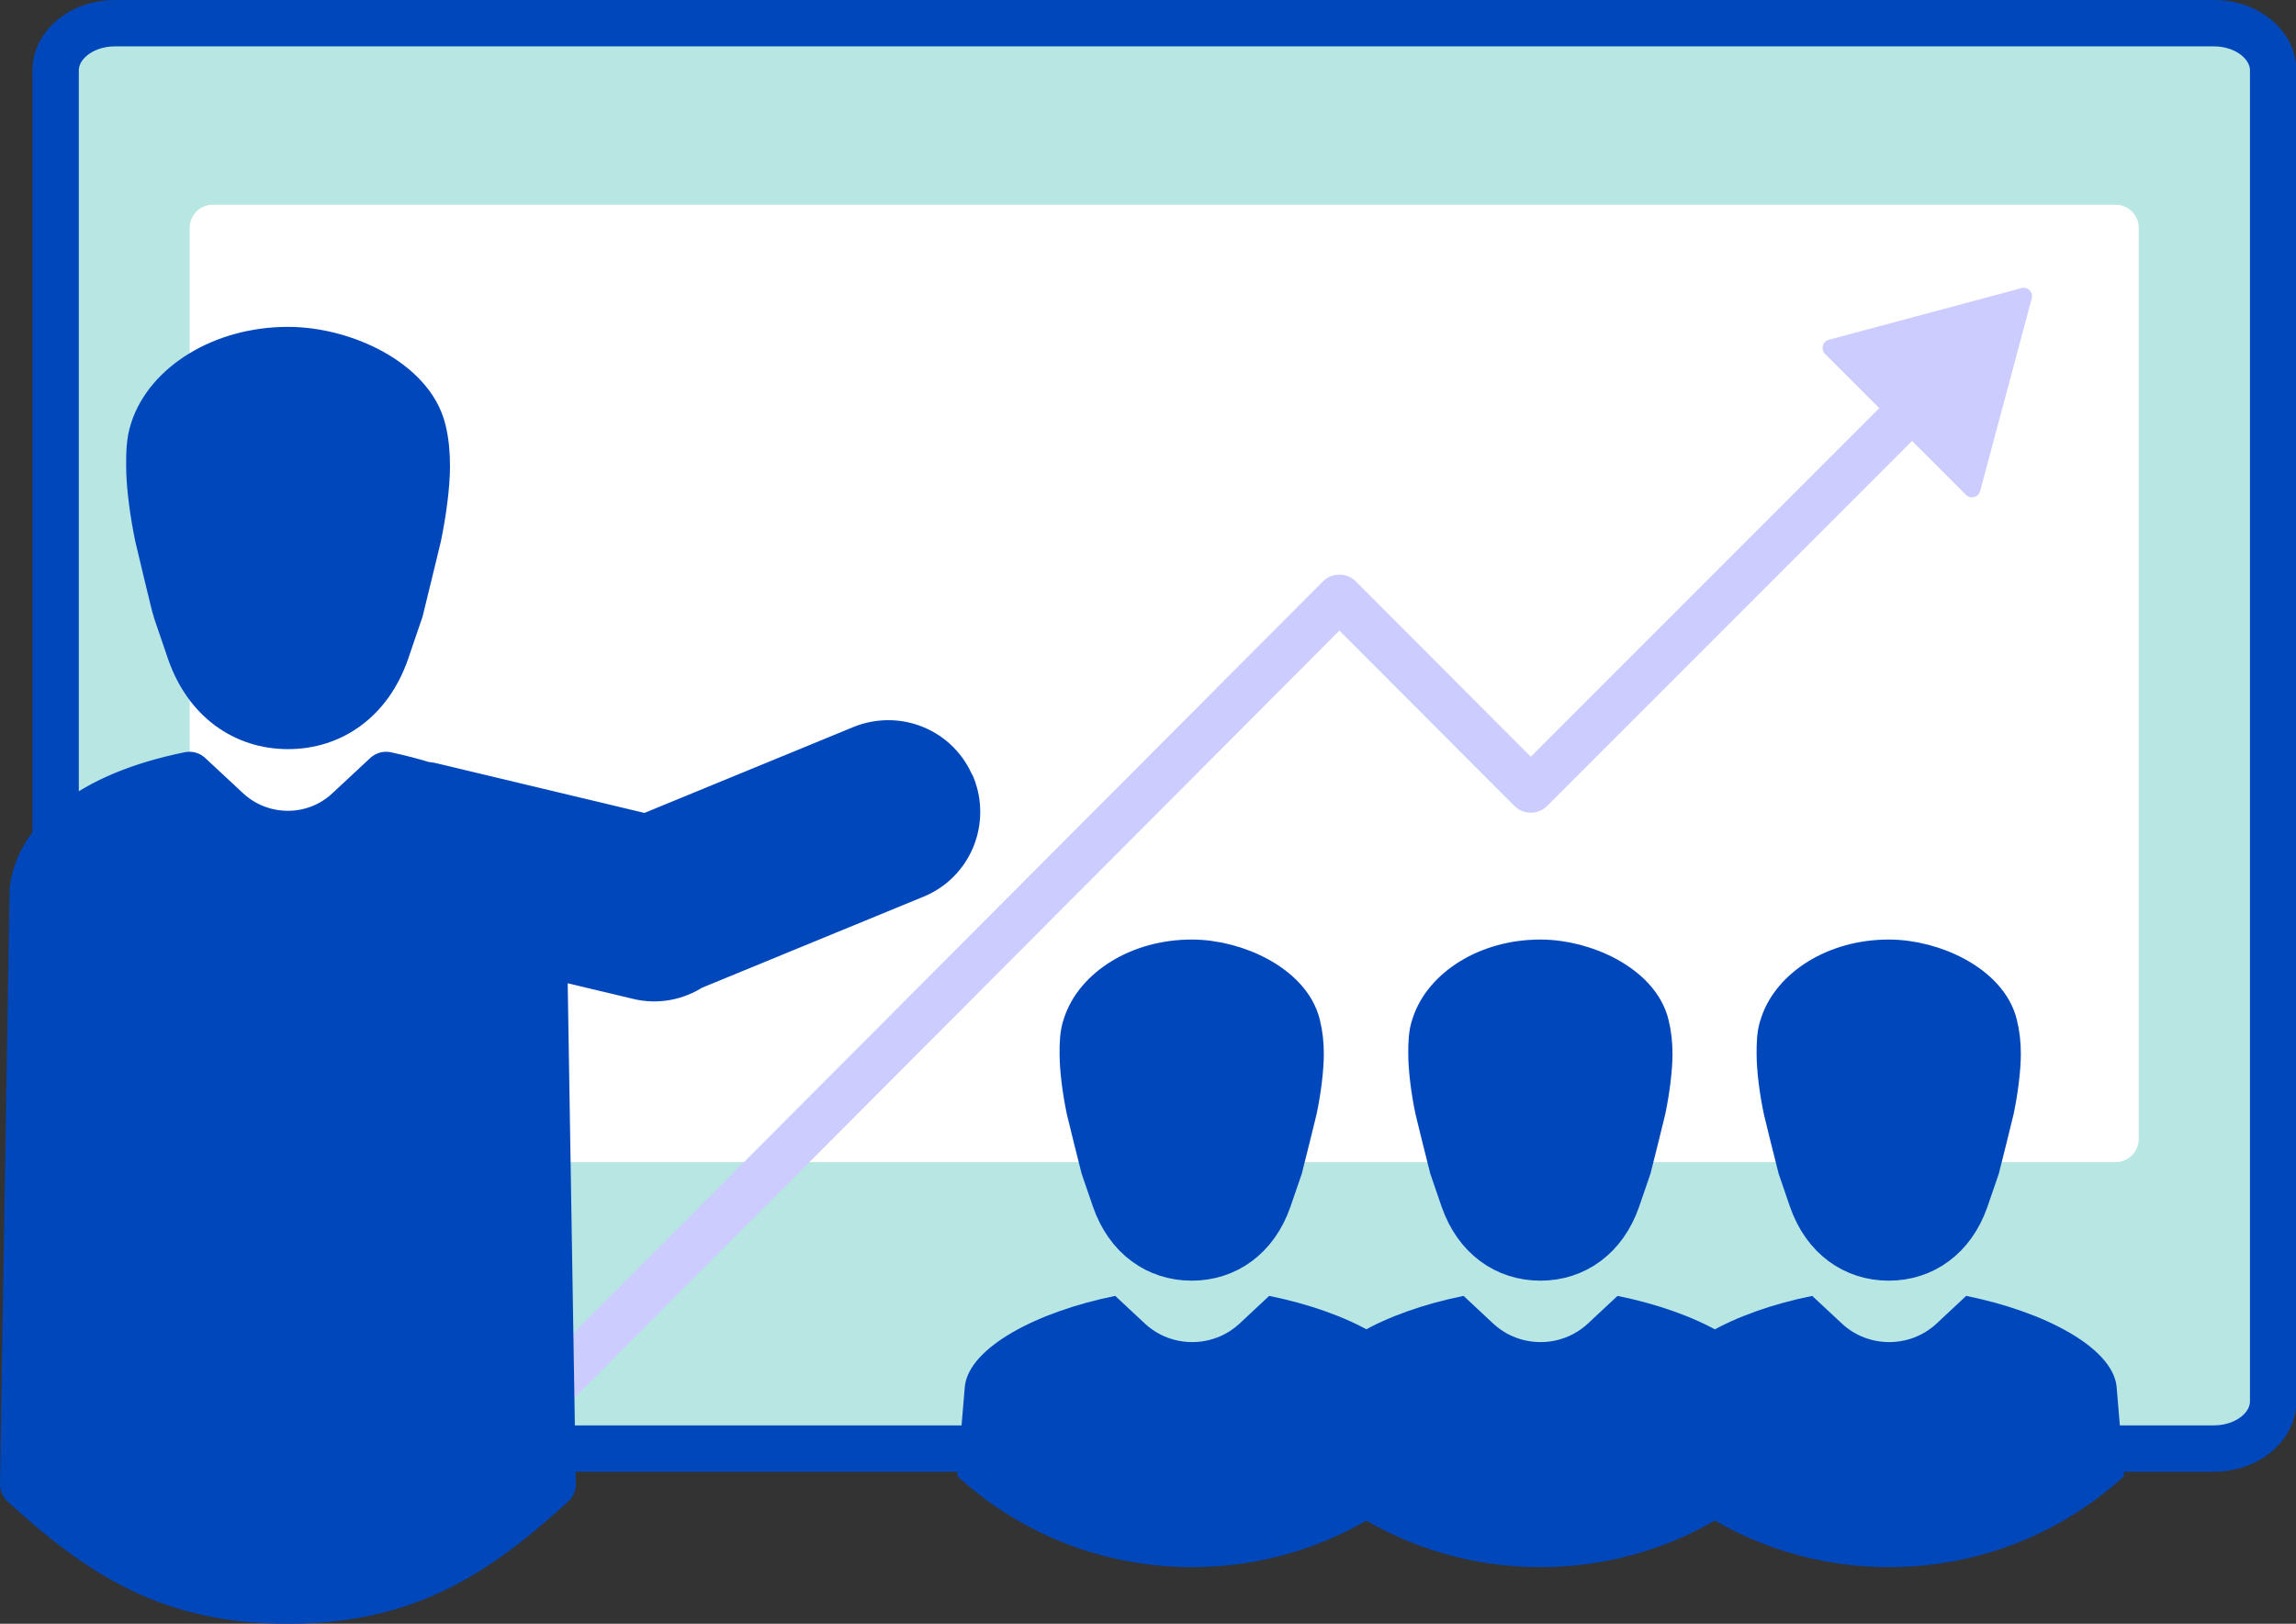<?xml version="1.0" encoding="UTF-8"?><svg xmlns="http://www.w3.org/2000/svg" viewBox="0 0 69.34 49.03"><rect x="0" y="0" width="69.34" height="49.03" fill="#333333" stroke="none"/><defs><style>.ae,.af{fill:none;}.ae,.af,.ag,.ah{stroke-linecap:round;stroke-linejoin:round;stroke-width:1.4px;}.ae,.ag{stroke:#0047bb;}.af{stroke:#ccf;}.ai,.ag{fill:#0047bb;}.aj,.ah{fill:#fff;}.ak{fill:#ccf;}.ah{stroke:#fff;}.al{fill:#0eaaa1;opacity:.3;}</style></defs><g id="a"><g id="b"/><g id="c"/><g id="d"/><g id="e"/><g id="f"/><g id="g"/><g id="h"/><g id="i"/><g id="j"/><g id="k"/><g id="l"/></g><g id="m"/><g id="n"/><g id="o"><g id="p"/><g id="q"/><g id="r"/><g id="s"/><g id="t"/><g id="u"/><g id="v"/><g id="w"><g><g><path class="aj" d="M3.47,.7h63.39c.99,0,1.79,.64,1.79,1.43V42.31c0,.79-.8,1.43-1.79,1.43H3.47c-.99,0-1.79-.64-1.79-1.43V2.13c0-.79,.8-1.43,1.79-1.43Z"/><path class="al" d="M3.47,.7h63.39c.99,0,1.79,.64,1.79,1.43V42.31c0,.79-.8,1.43-1.79,1.43H3.47c-.99,0-1.79-.64-1.79-1.43V2.13c0-.79,.8-1.43,1.79-1.43Z"/><path class="ae" d="M3.47,.7h63.39c.99,0,1.79,.64,1.79,1.43V42.31c0,.79-.8,1.43-1.79,1.43H3.47c-.99,0-1.79-.64-1.79-1.43V2.13c0-.79,.8-1.43,1.79-1.43Z"/></g><rect class="ah" x="6.43" y="6.88" width="57.46" height="27.51"/><g><path class="ai" d="M43.1,44.57c-1.87,1.71-4.36,2.75-7.1,2.75s-5.22-1.04-7.09-2.75l.23-2.72h0c.14-1.16,2.16-2.24,4.54-2.72l.9,.84c.8,.74,2.05,.74,2.85,0l.9-.84c2.38,.48,4.4,1.56,4.54,2.72h0l.23,2.73Z"/><path class="ag" d="M39.08,33.48s-.41,1.68-.43,1.74l-.34,.99h0c-.4,1.15-1.29,1.76-2.32,1.76s-1.92-.61-2.32-1.76h0l-.34-.99c-.02-.06-.43-1.74-.43-1.74-.11-.52-.2-1.19-.2-1.66,0-.29,0-.59,.1-.86,.34-1.05,1.62-1.89,3.19-1.89,1.33,0,2.92,.76,3.19,1.89,.07,.28,.1,.57,.1,.86,0,.47-.09,1.14-.2,1.66Z"/></g><polyline class="af" points="58.14 11.93 46.23 23.84 40.45 18.05 15.39 43.18"/><g><path class="ai" d="M53.62,44.57c-1.87,1.71-4.36,2.75-7.1,2.75s-5.22-1.04-7.09-2.75l.23-2.72h0c.14-1.16,2.16-2.24,4.54-2.72l.9,.84c.8,.74,2.05,.74,2.85,0l.9-.84c2.38,.48,4.4,1.56,4.54,2.72h0l.23,2.73Z"/><path class="ag" d="M49.61,33.48s-.41,1.68-.43,1.74l-.34,.99h0c-.4,1.15-1.29,1.76-2.32,1.76s-1.92-.61-2.32-1.76h0l-.34-.99c-.02-.06-.43-1.74-.43-1.74-.11-.52-.2-1.19-.2-1.66,0-.29,0-.59,.1-.86,.34-1.05,1.62-1.89,3.19-1.89,1.33,0,2.92,.76,3.19,1.89,.07,.28,.1,.57,.1,.86,0,.47-.09,1.14-.2,1.66Z"/></g><g><path class="ai" d="M64.15,44.57c-1.87,1.71-4.36,2.75-7.1,2.75s-5.22-1.04-7.09-2.75l.23-2.72h0c.14-1.16,2.16-2.24,4.54-2.72l.9,.84c.8,.74,2.05,.74,2.85,0l.9-.84c2.38,.48,4.4,1.56,4.54,2.72h0l.23,2.73Z"/><path class="ag" d="M60.13,33.48s-.41,1.68-.43,1.74l-.34,.99h0c-.4,1.15-1.29,1.76-2.32,1.76s-1.92-.61-2.32-1.76h0l-.34-.99c-.02-.06-.43-1.74-.43-1.74-.11-.52-.2-1.19-.2-1.66,0-.29,0-.59,.1-.86,.34-1.05,1.62-1.89,3.19-1.89,1.33,0,2.92,.76,3.19,1.89,.07,.28,.1,.57,.1,.86,0,.47-.09,1.14-.2,1.66Z"/></g><g><path class="aj" d="M12.63,16.2s-.52,2.15-.54,2.22l-.43,1.26h0c-.51,1.46-1.64,2.24-2.96,2.24s-2.45-.78-2.96-2.24h0l-.43-1.26c-.03-.07-.54-2.22-.54-2.22-.14-.67-.26-1.52-.26-2.12,0-.38,0-.75,.12-1.1,.43-1.34,2.07-2.41,4.07-2.41,1.69,0,3.72,.97,4.07,2.41,.09,.36,.12,.72,.12,1.1,0,.6-.12,1.45-.26,2.12Z"/><path class="ai" d="M12.63,16.2s-.52,2.15-.54,2.22l-.43,1.26h0c-.51,1.46-1.64,2.24-2.96,2.24s-2.45-.78-2.96-2.24h0l-.43-1.26c-.03-.07-.54-2.22-.54-2.22-.14-.67-.26-1.52-.26-2.12,0-.38,0-.75,.12-1.1,.43-1.34,2.07-2.41,4.07-2.41,1.69,0,3.72,.97,4.07,2.41,.09,.36,.12,.72,.12,1.1,0,.6-.12,1.45-.26,2.12Z"/><path class="ae" d="M12.63,16.2s-.52,2.15-.54,2.22l-.43,1.26h0c-.51,1.46-1.64,2.24-2.96,2.24s-2.45-.78-2.96-2.24h0l-.43-1.26c-.03-.07-.54-2.22-.54-2.22-.14-.67-.26-1.52-.26-2.12,0-.38,0-.75,.12-1.1,.43-1.34,2.07-2.41,4.07-2.41,1.69,0,3.72,.97,4.07,2.41,.09,.36,.12,.72,.12,1.1,0,.6-.12,1.45-.26,2.12Z"/></g><g><path class="aj" d="M28.74,23.73c-.43-1.06-1.64-1.56-2.7-1.13l-6.52,2.68-6.49-1.55c-.07-.02-.14-.02-.21-.03-.36-.11-.74-.21-1.16-.3l-1.15,1.07c-1.02,.95-2.61,.95-3.64,0l-1.15-1.07c-3.05,.62-4.55,1.99-4.73,3.47H.99l-.29,17.95c2.39,2.19,4.49,3.51,7.99,3.51s5.61-1.32,8-3.51l-.26-16.02,2.85,.68c.57,.14,1.14,.02,1.6-.28l6.74-2.77c1.06-.43,1.56-1.64,1.13-2.7Z"/><path class="ai" d="M28.74,23.73c-.43-1.06-1.64-1.56-2.7-1.13l-6.52,2.68-6.49-1.55c-.07-.02-.14-.02-.21-.03-.36-.11-.74-.21-1.16-.3l-1.15,1.07c-1.02,.95-2.61,.95-3.64,0l-1.15-1.07c-3.05,.62-4.55,1.99-4.73,3.47H.99l-.29,17.95c2.39,2.19,4.49,3.51,7.99,3.51s5.61-1.32,8-3.51l-.26-16.02,2.85,.68c.57,.14,1.14,.02,1.6-.28l6.74-2.77c1.06-.43,1.56-1.64,1.13-2.7Z"/><path class="ae" d="M28.74,23.73c-.43-1.06-1.64-1.56-2.7-1.13l-6.52,2.68-6.49-1.55c-.07-.02-.14-.02-.21-.03-.36-.11-.74-.21-1.16-.3l-1.15,1.07c-1.02,.95-2.61,.95-3.64,0l-1.15-1.07c-3.05,.62-4.55,1.99-4.73,3.47H.99l-.29,17.95c2.39,2.19,4.49,3.51,7.99,3.51s5.61-1.32,8-3.51l-.26-16.02,2.85,.68c.57,.14,1.14,.02,1.6-.28l6.74-2.77c1.06-.43,1.56-1.64,1.13-2.7Z"/></g><path class="ak" d="M57.25,12.82l-2.13-2.13c-.14-.14-.08-.38,.11-.43l2.91-.78,2.91-.78c.19-.05,.36,.12,.31,.31l-.78,2.91-.78,2.91c-.05,.19-.29,.25-.43,.11l-2.13-2.13Z"/></g></g><g id="x"/><g id="y"/><g id="a`"/><g id="aa"/><g id="ab"/><g id="ac"/><g id="ad"/></g></svg>